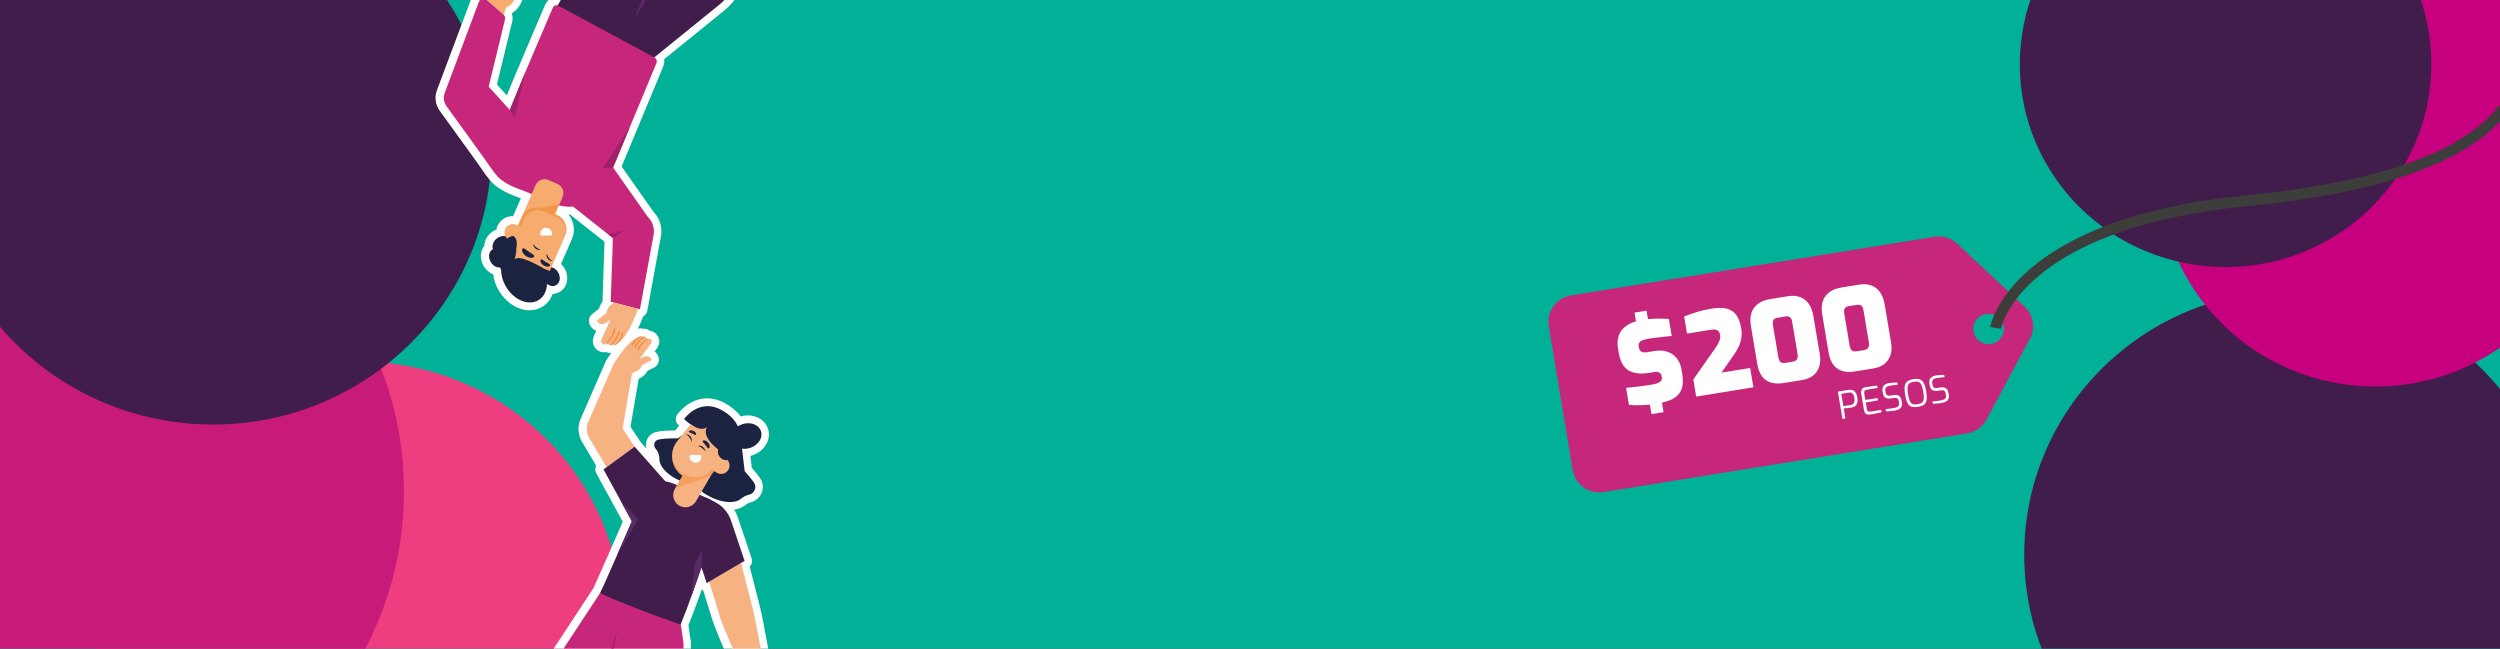<svg xmlns="http://www.w3.org/2000/svg" fill="none" viewBox="0 0 1900 493" height="493" width="1900">
<rect x="0" y="0" width="1900" height="493" fill="#333333" stroke="none"/>
<g clip-path="url(#clip0_107_2908)">
<rect fill="#00B097" transform="rotate(-180 1950.39 534)" height="547" width="1974.38" y="534" x="1950.39"></rect>
<ellipse fill="#411D4B" ry="200.666" rx="203.24" cy="421.496" cx="1741.66"></ellipse>
<ellipse fill="#C6007E" transform="matrix(0.995 0.097 -0.1 0.995 1657.95 -45.417)" ry="162.034" rx="164.406" cy="162.034" cx="164.406"></ellipse>
<ellipse fill="#411D4B" transform="matrix(0.995 0.097 -0.1 0.995 1551.24 -119.711)" ry="154.145" rx="156.401" cy="154.145" cx="156.401"></ellipse>
<path fill="#C6277B" d="M1177.08 247.845L1195.24 357.206C1197.09 368.268 1207.62 375.778 1218.8 373.959L1494.95 329.389C1501.27 328.361 1506.76 324.49 1509.75 318.884L1542.75 257.402C1547.07 249.351 1545.43 239.424 1538.72 233.146L1487.57 185.243C1482.91 180.881 1476.48 178.927 1470.15 179.934L1194 224.504C1182.82 226.344 1175.25 236.779 1177.08 247.845ZM1509.45 238.702C1515.79 237.67 1521.76 241.928 1522.79 248.204C1523.84 254.476 1519.54 260.383 1513.2 261.393C1506.86 262.424 1500.88 258.167 1499.86 251.891C1498.81 245.618 1503.1 239.712 1509.45 238.702Z"></path>
<path fill="white" d="M1243.74 246.529L1242.24 237.581L1251.38 236.095L1252.88 245.042L1243.74 246.529ZM1255.15 314.731L1253.71 306.121L1262.85 304.635L1264.29 313.245L1255.15 314.731ZM1258.62 306.884C1256.76 307.187 1254.91 307.429 1253.09 307.61C1251.32 307.781 1249.55 307.897 1247.76 307.956C1246.03 308.006 1244.35 308.019 1242.73 307.995C1241.1 307.97 1239.52 307.88 1237.99 307.725L1235.82 294.726C1237.76 294.583 1239.84 294.389 1242.06 294.143C1244.34 293.889 1246.61 293.606 1248.87 293.296C1251.19 292.976 1253.34 292.655 1255.31 292.334C1257.17 292.032 1258.7 291.639 1259.9 291.155C1261.09 290.672 1261.94 290.071 1262.46 289.351C1262.98 288.631 1263.15 287.736 1262.97 286.667L1262.8 285.654C1262.59 284.416 1261.98 283.561 1260.98 283.089C1260.03 282.608 1258.96 282.463 1257.78 282.656L1253.3 283.385C1246.75 284.449 1241.55 283.822 1237.69 281.502C1233.82 279.183 1231.33 274.646 1230.2 267.894L1229.73 265.108C1228.7 258.918 1229.79 254.001 1233 250.357C1236.2 246.657 1241.3 244.238 1248.29 243.1C1250.94 242.669 1253.45 242.406 1255.81 242.311C1258.21 242.151 1260.47 242.103 1262.56 242.166C1264.7 242.165 1266.63 242.228 1268.33 242.355L1270.5 255.354C1267.87 255.551 1264.91 255.86 1261.62 256.279C1258.38 256.633 1255.43 257.026 1252.78 257.457C1251.2 257.714 1249.81 258.056 1248.61 258.483C1247.4 258.91 1246.52 259.516 1245.96 260.301C1245.39 261.086 1245.22 262.126 1245.44 263.42L1245.58 264.265C1245.81 265.671 1246.44 266.667 1247.47 267.252C1248.49 267.837 1249.94 267.978 1251.8 267.675L1257.38 266.767C1261.33 266.125 1264.72 266.352 1267.57 267.45C1270.47 268.482 1272.78 270.186 1274.51 272.564C1276.29 274.876 1277.45 277.664 1277.99 280.928L1278.46 283.713C1279.36 289.059 1279.11 293.29 1277.72 296.407C1276.33 299.523 1274 301.867 1270.73 303.44C1267.45 304.956 1263.41 306.104 1258.62 306.884Z"></path>
<path fill="white" d="M1289.1 301.405L1286.92 288.406L1303.13 265.307C1304.17 263.867 1305.02 262.544 1305.68 261.337C1306.35 260.13 1306.82 258.983 1307.11 257.897C1307.44 256.802 1307.52 255.719 1307.34 254.65C1307.15 253.468 1306.76 252.548 1306.19 251.89C1305.6 251.176 1304.81 250.728 1303.79 250.546C1302.83 250.355 1301.62 250.379 1300.15 250.618L1282.14 253.549L1279.96 240.55C1282.62 239.481 1285.6 238.418 1288.9 237.362C1292.24 236.239 1296.17 235.311 1300.68 234.577C1305.65 233.77 1309.65 233.812 1312.7 234.704C1315.8 235.587 1318.16 237.254 1319.79 239.706C1321.47 242.149 1322.63 245.284 1323.27 249.111C1323.74 251.868 1323.79 254.432 1323.43 256.802C1323.07 259.172 1322.36 261.457 1321.28 263.656C1320.25 265.845 1318.92 268.085 1317.27 270.376L1308.3 283.195L1330.12 279.645L1332.58 294.332L1289.1 301.405Z"></path>
<path fill="white" d="M1355.59 291.109C1351.75 291.733 1348.43 291.58 1345.61 290.652C1342.84 289.714 1340.63 288.08 1338.96 285.75C1337.29 283.363 1336.16 280.397 1335.56 276.852L1330.75 248.068C1330.1 244.185 1330.2 240.816 1331.06 237.96C1331.97 235.095 1333.61 232.777 1335.97 231.004C1338.33 229.175 1341.35 227.963 1345.01 227.366L1358.71 225.137C1362.27 224.559 1365.37 224.776 1368.03 225.789C1370.74 226.736 1372.94 228.431 1374.62 230.874C1376.36 233.308 1377.55 236.466 1378.2 240.349L1383.02 269.132C1383.9 274.422 1383.16 278.82 1380.79 282.326C1378.48 285.824 1374.65 288.008 1369.29 288.88L1355.59 291.109ZM1357.19 275.761L1362.27 274.936C1363.79 274.688 1364.88 274.134 1365.55 273.274C1366.26 272.349 1366.48 271.014 1366.18 269.269L1362.07 244.706C1361.75 242.737 1361.13 241.507 1360.24 241.016C1359.34 240.469 1358.32 240.288 1357.2 240.471L1350.85 241.503C1349.39 241.742 1348.38 242.31 1347.83 243.208C1347.29 244.106 1347.16 245.399 1347.44 247.087L1351.54 271.566C1351.84 273.366 1352.45 274.596 1353.37 275.256C1354.28 275.859 1355.56 276.027 1357.19 275.761Z"></path>
<path fill="white" d="M1409.78 282.294C1405.94 282.918 1402.61 282.765 1399.79 281.837C1397.03 280.899 1394.82 279.265 1393.15 276.934C1391.48 274.548 1390.35 271.582 1389.75 268.036L1384.94 239.253C1384.29 235.37 1384.39 232.001 1385.24 229.145C1386.16 226.28 1387.8 223.961 1390.16 222.189C1392.52 220.36 1395.53 219.147 1399.2 218.551L1412.9 216.322C1416.46 215.744 1419.56 215.961 1422.22 216.974C1424.93 217.921 1427.12 219.615 1428.81 222.058C1430.55 224.492 1431.74 227.651 1432.39 231.533L1437.21 260.317C1438.09 265.607 1437.35 270.005 1434.98 273.511C1432.67 277.009 1428.84 279.193 1423.48 280.065L1409.78 282.294ZM1411.38 266.946L1416.45 266.12C1417.98 265.873 1419.07 265.319 1419.74 264.459C1420.45 263.534 1420.66 262.199 1420.37 260.454L1416.26 235.891C1415.93 233.922 1415.32 232.692 1414.43 232.201C1413.53 231.654 1412.51 231.472 1411.38 231.656L1405.04 232.688C1403.57 232.926 1402.57 233.495 1402.02 234.393C1401.48 235.29 1401.35 236.583 1401.63 238.272L1405.72 262.75C1406.03 264.551 1406.64 265.781 1407.56 266.44C1408.47 267.044 1409.74 267.212 1411.38 266.946Z"></path>
<path fill="white" d="M1400.26 318.347L1396.79 297.639L1405.05 296.295C1405.65 296.197 1406.28 296.182 1406.93 296.25C1407.59 296.296 1408.24 296.509 1408.86 296.89C1409.48 297.251 1410.02 297.847 1410.49 298.676C1410.97 299.484 1411.33 300.601 1411.57 302.026C1411.82 303.489 1411.84 304.7 1411.63 305.659C1411.44 306.595 1411.1 307.353 1410.62 307.933C1410.15 308.49 1409.61 308.906 1409 309.178C1408.39 309.451 1407.79 309.637 1407.19 309.734C1406.9 309.78 1406.49 309.838 1405.94 309.908C1405.39 309.978 1404.81 310.054 1404.18 310.136C1403.57 310.197 1403 310.251 1402.47 310.299C1401.94 310.347 1401.53 310.385 1401.25 310.412L1402.51 317.98L1400.26 318.347ZM1400.96 308.695L1406.57 307.783C1407.23 307.676 1407.81 307.437 1408.3 307.067C1408.8 306.697 1409.14 306.14 1409.33 305.397C1409.53 304.651 1409.53 303.659 1409.32 302.421C1409.12 301.202 1408.8 300.29 1408.37 299.686C1407.96 299.059 1407.48 298.656 1406.92 298.476C1406.37 298.296 1405.8 298.255 1405.19 298.353L1399.39 299.298L1400.96 308.695Z"></path>
<path fill="white" d="M1421.69 314.976C1421.24 315.049 1420.75 315.09 1420.23 315.097C1419.71 315.086 1419.2 314.986 1418.71 314.797C1418.21 314.608 1417.78 314.273 1417.41 313.794C1417.04 313.296 1416.77 312.587 1416.62 311.668L1414.5 299.035C1414.37 298.228 1414.37 297.544 1414.51 296.982C1414.66 296.398 1414.91 295.924 1415.26 295.56C1415.6 295.177 1416 294.88 1416.47 294.669C1416.93 294.44 1417.41 294.285 1417.9 294.206C1419.07 294.035 1420.15 293.887 1421.15 293.763C1422.15 293.619 1423.1 293.494 1423.99 293.388C1424.89 293.26 1425.77 293.146 1426.62 293.046L1426.92 294.847L1418.8 296.168C1418.07 296.287 1417.52 296.579 1417.15 297.043C1416.79 297.507 1416.68 298.171 1416.82 299.034L1417.64 303.929L1426.94 302.561L1427.23 304.277L1417.97 305.927L1418.79 310.795C1418.91 311.489 1419.11 311.996 1419.39 312.315C1419.7 312.632 1420.05 312.814 1420.47 312.863C1420.88 312.911 1421.29 312.902 1421.71 312.834L1429.72 311.532L1430.02 313.332C1429.16 313.529 1428.26 313.725 1427.31 313.918C1426.37 314.108 1425.43 314.291 1424.47 314.466C1423.54 314.637 1422.61 314.807 1421.69 314.976Z"></path>
<path fill="white" d="M1439.74 312.097C1439.33 312.164 1438.83 312.227 1438.24 312.284C1437.67 312.357 1437.08 312.414 1436.47 312.456C1435.86 312.516 1435.28 312.563 1434.73 312.595C1434.19 312.624 1433.74 312.631 1433.37 312.614L1433.08 310.897C1433.56 310.858 1434.14 310.803 1434.82 310.73C1435.5 310.657 1436.23 310.568 1437.01 310.461C1437.8 310.352 1438.57 310.236 1439.32 310.113C1440.17 309.976 1440.92 309.767 1441.56 309.489C1442.21 309.21 1442.7 308.813 1443.02 308.299C1443.35 307.781 1443.45 307.1 1443.31 306.256L1443.08 304.849C1442.92 303.893 1442.55 303.21 1441.98 302.802C1441.41 302.375 1440.58 302.25 1439.49 302.428L1437.26 302.79C1435.55 303.068 1434.14 302.912 1433.04 302.321C1431.95 301.726 1431.26 300.51 1430.95 298.672L1430.75 297.49C1430.43 295.539 1430.72 294.066 1431.64 293.069C1432.55 292.072 1433.97 291.418 1435.88 291.106C1436.48 291.008 1437.17 290.936 1437.93 290.889C1438.69 290.823 1439.43 290.78 1440.14 290.76C1440.87 290.719 1441.47 290.707 1441.96 290.725L1442.25 292.441C1441.41 292.501 1440.46 292.588 1439.39 292.703C1438.35 292.815 1437.37 292.946 1436.45 293.095C1435.6 293.233 1434.89 293.455 1434.3 293.763C1433.71 294.051 1433.29 294.476 1433.04 295.038C1432.8 295.577 1432.76 296.307 1432.91 297.226L1433.07 298.182C1433.26 299.327 1433.69 300.066 1434.37 300.399C1435.04 300.733 1435.91 300.812 1436.99 300.638L1439.38 300.248C1440.53 300.062 1441.5 300.115 1442.3 300.409C1443.11 300.702 1443.75 301.185 1444.23 301.859C1444.7 302.513 1445.02 303.31 1445.18 304.248L1445.45 305.851C1445.68 307.239 1445.56 308.358 1445.08 309.206C1444.62 310.051 1443.92 310.695 1442.97 311.139C1442.04 311.579 1440.96 311.898 1439.74 312.097Z"></path>
<path fill="white" d="M1457.65 309.184C1456.32 309.401 1455.12 309.47 1454.06 309.392C1453.02 309.291 1452.11 308.939 1451.31 308.337C1450.53 307.731 1449.86 306.762 1449.29 305.429C1448.74 304.092 1448.27 302.299 1447.9 300.048C1447.52 297.797 1447.38 295.95 1447.49 294.507C1447.59 293.045 1447.92 291.893 1448.48 291.052C1449.03 290.191 1449.78 289.549 1450.73 289.124C1451.68 288.681 1452.81 288.352 1454.13 288.138C1455.48 287.918 1456.68 287.867 1457.72 287.987C1458.78 288.084 1459.7 288.455 1460.49 289.098C1461.29 289.719 1461.96 290.707 1462.52 292.062C1463.07 293.398 1463.53 295.192 1463.91 297.443C1464.29 299.694 1464.42 301.541 1464.32 302.984C1464.23 304.424 1463.91 305.555 1463.35 306.378C1462.81 307.198 1462.07 307.82 1461.11 308.245C1460.16 308.651 1459 308.964 1457.65 309.184ZM1457.32 307.186C1458.37 307.015 1459.24 306.767 1459.94 306.441C1460.64 306.116 1461.17 305.625 1461.52 304.97C1461.89 304.294 1462.09 303.385 1462.11 302.245C1462.13 301.105 1461.99 299.625 1461.68 297.805C1461.37 295.911 1461 294.41 1460.58 293.302C1460.18 292.192 1459.7 291.384 1459.13 290.879C1458.59 290.371 1457.93 290.082 1457.17 290.014C1456.42 289.943 1455.52 289.993 1454.47 290.164C1453.49 290.323 1452.65 290.556 1451.95 290.863C1451.27 291.166 1450.73 291.649 1450.34 292.31C1449.97 292.968 1449.75 293.889 1449.7 295.073C1449.67 296.254 1449.81 297.791 1450.12 299.686C1450.43 301.505 1450.77 302.953 1451.14 304.029C1451.53 305.102 1452 305.902 1452.55 306.429C1453.1 306.937 1453.76 307.235 1454.53 307.322C1455.32 307.406 1456.24 307.361 1457.32 307.186Z"></path>
<path fill="white" d="M1475.37 306.301C1474.96 306.368 1474.46 306.431 1473.87 306.488C1473.3 306.561 1472.71 306.618 1472.1 306.66C1471.49 306.72 1470.91 306.766 1470.36 306.799C1469.82 306.828 1469.37 306.834 1469 306.817L1468.71 305.101C1469.19 305.062 1469.77 305.006 1470.45 304.934C1471.13 304.861 1471.86 304.772 1472.64 304.665C1473.43 304.555 1474.2 304.439 1474.95 304.317C1475.8 304.18 1476.55 303.971 1477.19 303.692C1477.84 303.413 1478.33 303.017 1478.65 302.502C1478.98 301.985 1479.08 301.304 1478.94 300.46L1478.71 299.053C1478.55 298.097 1478.18 297.414 1477.61 297.006C1477.04 296.579 1476.21 296.454 1475.12 296.632L1472.89 296.994C1471.18 297.272 1469.77 297.116 1468.67 296.524C1467.58 295.93 1466.89 294.714 1466.58 292.876L1466.38 291.694C1466.06 289.743 1466.35 288.269 1467.27 287.273C1468.18 286.276 1469.6 285.622 1471.51 285.31C1472.11 285.212 1472.8 285.14 1473.56 285.092C1474.32 285.026 1475.06 284.984 1475.77 284.964C1476.5 284.923 1477.1 284.911 1477.59 284.929L1477.88 286.645C1477.04 286.704 1476.09 286.792 1475.02 286.907C1473.98 287.018 1473 287.149 1472.08 287.299C1471.23 287.437 1470.52 287.659 1469.93 287.966C1469.34 288.255 1468.92 288.68 1468.67 289.241C1468.43 289.781 1468.39 290.511 1468.54 291.43L1468.7 292.386C1468.89 293.53 1469.32 294.269 1470 294.603C1470.67 294.937 1471.54 295.016 1472.62 294.842L1475.01 294.452C1476.16 294.265 1477.13 294.319 1477.93 294.612C1478.74 294.906 1479.38 295.389 1479.86 296.063C1480.33 296.717 1480.65 297.514 1480.81 298.451L1481.08 300.055C1481.31 301.443 1481.19 302.561 1480.71 303.41C1480.25 304.255 1479.55 304.899 1478.6 305.342C1477.67 305.783 1476.59 306.102 1475.37 306.301Z"></path>
<path stroke-miterlimit="10" stroke-width="8.256" stroke="#3D3D3C" d="M1516.64 249.182C1516.64 249.182 1530.42 170.071 1707.54 152.55C1890.56 134.438 1921.45 77.6 1920.66 25.619"></path>
<ellipse fill="#EE3E80" ry="197.72" rx="200.5" cy="472.487" cx="272.5"></ellipse>
<ellipse fill="#C81A78" ry="261.327" rx="265.002" cy="373.327" cx="42.002"></ellipse>
<ellipse fill="#411D4B" ry="209.15" rx="211.708" cy="113.496" cx="161.849"></ellipse>
<g clip-path="url(#clip1_107_2908)">
<path fill="white" d="M437.033 700C435.125 700 433.26 699.094 432.101 697.407L428.644 692.358C426.336 688.985 425.472 684.916 426.23 680.9C426.778 677.97 428.138 675.324 430.14 673.205C428.697 672.646 427.516 671.55 426.863 670.127C426.863 670.127 386.382 582.374 386.351 582.311C380.027 567.29 381.734 550.277 390.893 536.805L423.258 489.224L450.755 447.397C451.798 445.257 454.854 438.585 463.265 419.421L473.277 396.495L453.137 359.623C452.146 357.81 452.188 355.68 453.105 353.952L442.882 336.749C439.088 330.983 438.635 323.646 441.681 317.459C441.681 317.438 441.765 317.248 441.797 317.174L460.556 274.23C460.704 273.883 460.893 273.556 461.104 273.24L466.985 264.67C468.408 262.635 475.511 252.896 483.415 250.324L483.5 250.271C484.427 249.765 485.471 249.501 486.524 249.501C487.051 249.501 487.568 249.565 488.063 249.691C488.527 249.723 488.98 249.776 489.433 249.86C489.539 249.86 489.644 249.86 489.739 249.86C491.32 249.86 492.795 250.461 493.933 251.462C495.335 251.631 496.652 252.168 497.791 253.022C499.561 254.35 500.731 256.385 500.995 258.598C501.247 260.738 500.668 262.878 499.372 264.607L497.569 267.01C498.602 267.874 499.445 268.96 500.046 270.225C501.247 272.776 500.699 274.895 500.267 275.928C499.361 278.11 497.633 279.048 497.063 279.364C495.936 279.975 494.84 280.492 493.765 280.998C493.248 281.24 492.753 281.472 492.268 281.715C491.141 283.738 489.054 286.342 485.428 287.818L479.179 324.384L486.777 335.8L491.299 340.902C490.772 339.015 490.782 336.991 491.383 335.083C492.458 331.658 495.177 329.117 498.676 328.306C502.344 327.452 506.928 327.22 512.967 327.178L513.452 326.84L516.129 323.436C515.697 323.046 515.433 322.782 515.359 322.698C513.294 320.642 513.02 317.406 514.685 315.024C515.043 314.518 523.506 302.712 537.47 302.712C541.928 302.712 546.407 303.924 550.781 306.317C555.966 309.153 560.034 312.547 562.922 316.447C564.703 315.941 566.527 315.688 568.339 315.688C575.632 315.688 581.661 319.672 583.705 325.839C586.382 333.934 581.018 343.021 571.743 346.088C571.269 346.246 570.784 346.383 570.299 346.51L571.364 355.522C574.178 358.769 576.064 361.109 577.519 363.164C579.88 366.474 580.385 370.701 578.889 374.464C577.34 378.354 573.946 381.158 569.794 381.98C568.845 382.17 567.844 382.707 566.822 383.572C564.482 385.564 561.447 386.839 557.916 387.335C559.318 389.58 560.435 392.015 561.215 394.566L571.259 424.386C572.007 426.6 571.385 428.993 569.773 430.563L577.761 461.88H577.74C578.531 464.663 580.301 473.222 585.982 504.445C590.956 508.208 597.627 514.458 599.64 517.305L600.757 518.201C602.307 519.455 603.287 521.247 603.498 523.239C603.613 524.356 603.487 525.463 603.129 526.496C603.329 527.867 603.15 529.237 602.633 530.491C602.665 532.083 602.212 533.632 601.295 534.971C600.589 536.004 599.651 536.837 598.576 537.406C597.132 539.441 594.803 540.642 592.305 540.642C590.756 540.642 589.259 540.178 587.974 539.303L586.488 538.292L582.409 536.679C581.07 539.145 579.036 540.379 576.338 540.379C574.642 540.379 572.154 539.746 569.941 536.731C567.201 532.989 565.61 529.247 564.798 526.96C564.703 526.791 564.598 526.602 564.503 526.391L563.66 524.599C563.586 524.441 563.523 524.293 563.46 524.125C546.618 485.229 542.487 474.835 541.496 471.367H541.465L534.414 448.662C534.024 448.493 533.666 448.283 533.328 448.04C532.464 450.517 531.547 453.1 530.609 455.703C527.785 463.577 525.361 469.955 523.211 475.172L524.992 487.326C525.013 487.484 525.034 487.642 525.045 487.811C525.867 500.46 521.978 511.834 518.226 522.839C517.52 524.915 516.803 527.013 516.118 529.121L501.458 574.953L539.958 570.462C540.189 570.431 540.421 570.42 540.653 570.42C542.972 570.42 545.079 571.77 546.06 573.857L560.762 570.199C560.846 570.178 560.941 570.157 561.025 570.136C561.109 570.115 561.183 570.094 561.268 570.072L564.629 569.24C565.114 569.124 565.599 569.061 566.073 569.061C568.75 569.061 571.195 570.874 571.87 573.593L580.259 607.345C581.049 610.55 579.1 613.786 575.906 614.587L569.973 616.063C568.761 616.368 567.517 616.516 566.274 616.516C559.75 616.516 554.027 612.405 551.867 606.365C550.981 607.356 549.78 608.03 548.463 608.273L480.644 620.405C478.378 620.943 476.059 621.217 473.762 621.217C465.309 621.217 457.226 617.538 451.598 611.119C446.002 604.752 443.42 596.256 444.516 587.813L448.721 555.484L432.701 571.749L460.324 650.553C460.767 651.807 460.767 653.125 460.388 654.316L469.188 667.155C469.24 667.228 469.293 667.313 469.346 667.397C469.398 667.46 469.441 667.523 469.483 667.597L471.443 670.464C473.308 673.184 472.613 676.905 469.894 678.771L440.416 698.978C439.383 699.684 438.203 700.021 437.043 700.021L437.033 700Z"></path>
<path fill="white" d="M464.931 268.433C463.424 268.433 461.97 268.149 460.579 267.59C460.062 267.685 459.535 267.738 458.998 267.738C457.765 267.738 456.584 267.474 455.467 266.968C451.178 264.987 449.323 259.843 451.336 255.489L453.18 251.494C451.589 250.819 450.187 249.755 449.112 248.342C447.363 246.044 447.447 243.82 447.658 242.703C448.1 240.321 449.65 239.003 450.155 238.571C451.251 237.633 452.358 236.79 453.433 235.967C454.044 235.504 454.634 235.05 455.193 234.608C455.636 233.079 456.437 231.161 457.881 229.327C457.881 229.263 459.419 183.726 459.419 183.726C459.419 183.726 434.863 164.342 433.303 163.098C433.05 163.098 432.787 163.098 432.534 163.098C432.397 163.098 432.26 163.098 432.123 163.098C436.212 168.147 437.435 175.262 434.663 181.629L426.411 200.624C427.517 201.667 428.487 202.9 429.256 204.292C430.901 207.254 431.48 210.616 430.911 213.779C430.268 217.32 428.181 220.303 425.188 221.969C423.618 222.844 421.837 223.318 420.014 223.36C418.517 227.471 415.872 230.855 412.299 233.079C409.401 234.882 405.997 235.83 402.456 235.83C393.771 235.83 384.971 230.37 379.512 221.579C376.951 217.457 375.36 212.978 374.822 208.466C371.797 207.338 369.11 205.009 367.36 201.857C365.748 198.958 365.116 195.669 365.579 192.602C365.906 190.441 366.76 188.491 368.045 186.931C368.267 182.209 371.007 177.729 375.497 175.241C376.076 174.914 376.677 174.64 377.288 174.398C377.457 173.481 377.731 172.574 378.11 171.71C380.071 167.188 384.529 164.268 389.45 164.268C389.619 164.268 389.788 164.268 389.956 164.268L395.826 150.754C395.668 150.691 395.51 150.638 395.342 150.575C387.901 147.771 379.459 144.588 373.747 138.495C370.585 135.112 367.94 131.243 365.39 127.512C364.357 125.994 363.377 124.571 362.386 123.2L334.152 84.125C330.885 79.614 330.105 73.805 332.065 68.588L357.949 -0.455C359.098 -3.523 361.606 -5.736 364.662 -6.516C365.347 -8.741 366.444 -11.197 368.161 -13.737L371.745 -24.309C372.746 -27.271 375.528 -29.264 378.658 -29.264C379.027 -29.264 379.396 -29.232 379.765 -29.179C380.598 -29.496 381.493 -29.664 382.431 -29.664C382.948 -29.664 383.454 -29.612 383.959 -29.506C384.75 -29.791 385.604 -29.938 386.478 -29.938C387.29 -29.938 388.101 -29.801 388.871 -29.538L389.608 -29.285C390.841 -28.863 391.885 -28.157 392.707 -27.261L392.865 -27.208C396.754 -25.891 398.851 -21.643 397.534 -17.742L396.227 -13.874C398.64 -11.998 400.042 -8.572 398.44 -4.071L398.092 -3.059C397.186 -0.455 396.069 2.77 394.045 5.553C392.696 7.408 391.105 8.821 389.313 9.79C389.24 10.096 389.166 10.381 389.092 10.623L389.06 10.718C389.672 12.436 389.788 14.312 389.334 16.136L377.678 64.213L385.161 72.488C387.458 66.87 390.262 60.134 393.529 52.365C401.834 32.622 410.908 11.53 414.428 3.382C415.471 0.968 417.505 -0.814 419.94 -1.573L455.857 -62.731L399.188 -76.688C398.145 -76.94 397.197 -77.478 396.427 -78.226C395.173 -79.449 394.678 -80.788 394.614 -82.2L380.766 -86.617C380.682 -86.638 380.608 -86.67 380.534 -86.691C380.471 -86.712 380.397 -86.733 380.334 -86.754L376.94 -87.84C373.8 -88.841 372.061 -92.204 373.062 -95.345L387.764 -141.472C388.249 -142.979 389.303 -144.234 390.715 -144.972C391.569 -145.414 392.517 -145.636 393.455 -145.636C394.066 -145.636 394.678 -145.541 395.268 -145.351L398.661 -144.265C408.252 -141.198 413.574 -130.889 410.518 -121.297L409.886 -119.315C410.223 -118.936 410.528 -118.514 410.813 -118.05C410.918 -117.86 411.024 -117.681 411.119 -117.491H411.182C411.625 -117.491 412.078 -117.439 412.531 -117.333L492.586 -98.813C507.815 -95.387 518.322 -81.758 517.521 -66.41C517.163 -59.611 515.592 -52.623 513.074 -46.741L507.319 -32.637L515.972 -35.841C518.691 -43.02 526.753 -64.281 534.847 -85.552C539.822 -98.623 544.796 -111.683 548.548 -121.486C550.435 -126.399 552.005 -130.488 553.122 -133.356C554.545 -137.013 555.451 -139.332 556.927 -140.566L557.559 -155.239C557.559 -155.323 557.559 -155.407 557.57 -155.481C557.57 -155.555 557.57 -155.629 557.57 -155.702L557.717 -159.265C557.854 -162.48 560.499 -164.989 563.682 -164.989C563.767 -164.989 563.851 -164.989 563.946 -164.989L612.31 -162.923C615.608 -162.786 618.169 -159.992 618.022 -156.693L617.874 -153.13C617.442 -143.317 609.422 -135.643 599.62 -135.643C599.357 -135.643 599.094 -135.643 598.83 -135.664L596.743 -135.748C596.67 -135.643 596.596 -135.527 596.522 -135.422C596.511 -134.989 596.448 -134.557 596.343 -134.125L567.835 -19.313C565.073 -8.53 558.813 1.242 550.192 8.22L504.727 45.039C505.032 46.758 504.864 48.581 504.147 50.299L472.435 126.563L496.548 160.831C501.797 166.207 503.873 173.913 502.018 181.207C502.018 181.239 501.987 181.397 501.976 181.439L491.964 236.189C491.669 237.823 490.699 239.256 489.297 240.152C489.16 240.236 489.013 240.321 488.865 240.405L486.22 246.824C485.598 248.311 480.15 260.876 472.414 266.009C472.14 266.251 471.855 266.504 471.571 266.736C470.443 267.685 468.999 268.212 467.513 268.212C467.429 268.212 467.345 268.212 467.26 268.212C466.48 268.37 465.701 268.444 464.921 268.444L464.931 268.433Z"></path>
<path fill="white" d="M595.003 521.236C594.93 521.089 594.877 520.941 594.793 520.804C593.823 519.149 585.666 511.307 580.533 507.881C580.533 507.881 572.682 464.579 571.975 463.356L562.922 427.865L565.599 426.294L555.535 396.379C553.659 390.128 549.359 384.889 543.594 381.832L540.748 380.325C540.147 379.925 539.526 379.556 538.851 379.26L538.314 379.029L536.575 378.101L536.522 378.249L535.057 377.616L531.474 376.067L532.949 373.516C543.594 381.453 557.073 383.993 562.965 378.997C564.978 377.279 566.917 376.435 568.656 376.088C573.061 375.213 575.274 370.258 572.671 366.601C570.985 364.24 568.677 361.467 565.663 358.031L563.65 340.976C565.62 341.25 567.76 341.092 569.889 340.385C576.044 338.351 579.701 332.659 578.057 327.684C576.412 322.708 570.089 320.326 563.924 322.36C562.669 322.772 561.531 323.341 560.509 324.026C558.57 319.63 554.765 315.277 547.925 311.535C530.968 302.248 519.575 318.439 519.575 318.439C519.575 318.439 521.641 320.495 524.486 322.455L517.594 331.225L514.833 333.123C508.035 333.123 503.356 333.323 500.036 334.093C496.895 334.82 495.873 338.678 498.044 341.071C499.519 342.694 500.805 345.192 500.858 348.976C500.953 354.921 507.392 361.309 516.287 365.199L514.274 368.646L513.283 368.214C510.469 367.001 507.866 366.2 505.442 365.873L482.035 339.437L472.898 325.702L480.022 284.013C480.686 283.454 481.613 282.842 482.91 282.368C486.693 280.987 487.695 277.351 487.695 277.351C489.792 276.149 492.079 275.253 494.208 274.093C494.429 273.978 494.661 273.841 494.756 273.609C494.861 273.356 494.777 273.039 494.64 272.765C493.892 271.174 492.142 270.52 490.572 270.763C489.644 270.91 488.791 271.226 487.979 271.616C487.589 271.796 486.303 272.249 485.871 272.649L494.598 261.012C495.367 259.979 495.198 258.525 494.218 257.787C493.723 257.418 493.122 257.291 492.543 257.386C492.321 257.428 492.11 257.513 491.9 257.618C491.836 257.407 491.583 257.249 491.362 257.418L491.331 257.439C490.919 256.996 490.498 256.638 490.055 256.364C490.108 256.29 490.129 256.195 490.108 256.09C490.066 255.9 489.876 255.773 489.676 255.815C489.507 255.847 489.36 255.9 489.212 255.953C488.453 255.668 487.663 255.584 486.841 255.657C486.841 255.657 486.841 255.647 486.841 255.636C486.746 255.468 486.546 255.415 486.377 255.499C486.198 255.594 486.04 255.71 485.871 255.815C479.327 257.386 471.918 268.032 471.918 268.032L466.037 276.602L447.277 319.546C447.246 319.62 447.224 319.694 447.203 319.778C444.99 324.015 445.096 329.307 447.952 333.555L460.715 355.048L458.385 356.745L479.927 396.189L468.735 421.814C462.886 435.149 457.511 447.26 455.951 450.37L428.201 492.576L395.836 540.157C387.847 551.9 386.351 566.9 391.852 579.992L432.28 667.629L436.612 664.709L441.691 672.119L436 676.02C431.753 678.929 430.668 684.737 433.576 688.985L435.073 691.167L437.033 694.034L466.511 673.827L464.551 670.96L464.509 670.992C464.435 670.833 464.361 670.675 464.256 670.528L452.789 653.799L454.686 652.524L425.83 570.21L447.509 548.19L456.931 538.618L450.439 588.582C448.299 605.016 463.318 618.466 479.411 614.555L547.409 602.391L546.777 599.956L555.798 597.711L557.231 603.466C558.475 608.463 563.534 611.509 568.529 610.265L572.302 609.327L574.463 608.789L566.074 575.037L562.712 575.87V575.923C562.554 575.933 562.374 575.954 562.195 575.997L541.855 581.056L542.002 581.636L540.643 576.397L492.943 581.963L510.438 527.276C514.685 514.227 519.976 501.904 519.09 488.212L517.067 474.424C519.649 468.279 522.41 460.911 524.971 453.764L524.992 453.701C528.133 444.952 530.978 436.55 532.823 431.185L536.817 443.202L538.64 442.127L547.167 469.617C547.114 471.367 569.056 522.048 569.056 522.048L569.214 522.396L569.899 523.85C569.984 524.019 570.1 524.167 570.205 524.314C570.753 526.001 572.123 529.606 574.747 533.19C577.329 536.71 578.078 531.714 578.299 528.615L589.291 532.968L591.336 534.36C592.105 534.887 593.18 534.687 593.707 533.917C594.139 533.285 594.076 532.452 593.612 531.883C593.675 531.893 593.739 531.914 593.802 531.925L593.971 532.041C594.74 532.568 595.815 532.368 596.342 531.598C596.869 530.829 596.669 529.753 595.899 529.226C596.289 529.132 596.647 528.921 596.89 528.573C597.438 527.814 597.269 526.739 596.51 526.191L595.889 525.748C595.889 525.748 595.857 525.674 595.836 525.632C595.836 525.632 595.836 525.579 595.836 525.495C596.342 525.558 596.869 525.4 597.206 524.978C597.733 524.335 597.628 523.376 596.985 522.849L595.003 521.247V521.236ZM524.476 322.455C525.445 323.119 526.499 323.773 527.595 324.332C526.499 323.773 525.445 323.119 524.476 322.455Z"></path>
<path fill="white" d="M612.024 -156.957L563.66 -159.023L563.512 -155.46H563.554C563.523 -155.313 563.491 -155.155 563.491 -154.996L562.669 -135.738C561.299 -135.717 560.467 -135.696 560.467 -135.696C560.203 -135.812 520.576 -31.193 520.576 -31.193L506.391 -25.944L496.958 -23.098L496.652 -22.339L507.55 -49.071C509.731 -54.151 511.217 -60.444 511.544 -66.737C512.198 -79.228 503.429 -90.264 491.225 -93.005L411.17 -111.526C411.17 -111.526 410.675 -110.282 409.895 -108.332L401.411 -111.041C401.4 -111.093 401.39 -111.157 401.379 -111.22C401.348 -111.378 401.253 -111.505 401.137 -111.589L401.158 -111.642C401.232 -111.62 401.316 -111.589 401.411 -111.61C403.361 -111.905 407.018 -112.769 405.679 -115.004C404.657 -116.712 403.055 -115.341 401.864 -113.834L404.826 -123.131C406.891 -129.603 403.318 -136.518 396.847 -138.584L395.161 -139.122L394.434 -139.354L393.454 -139.67L378.752 -93.543L382.145 -92.457V-92.499C382.293 -92.436 382.43 -92.362 382.588 -92.32L401.558 -86.269C400.842 -84.109 400.441 -82.665 400.62 -82.496L465.077 -66.632L423.511 4.151C422.11 3.676 420.529 4.33 419.928 5.732C416.64 13.342 407.46 34.688 399.071 54.642V54.673C394.497 65.531 390.166 75.977 387.152 83.556L371.143 65.868L383.547 14.713C383.842 13.511 383.463 12.257 382.62 11.382C382.599 11.361 382.567 11.329 382.546 11.297C382.567 11.329 382.588 11.35 382.62 11.382C382.883 10.539 383.136 9.695 383.4 8.852C383.705 7.851 383.895 5.974 384.759 5.352C385.17 5.057 385.666 4.91 386.129 4.699C387.383 4.13 388.395 3.181 389.238 2.032C390.977 -0.361 391.957 -3.607 392.843 -6.085C393.233 -7.17 393.559 -8.804 392.221 -9.384C391.083 -9.869 389.765 -8.614 388.912 -7.55C388.553 -7.097 387.531 -5.262 386.993 -5.157L391.905 -19.682C392.168 -20.452 391.747 -21.306 390.977 -21.569L390.239 -21.822C389.47 -22.086 388.616 -21.664 388.353 -20.895L383.842 -7.613L388.648 -21.77C388.912 -22.539 388.49 -23.393 387.721 -23.656L386.983 -23.909C386.214 -24.173 385.36 -23.751 385.096 -22.982L384.591 -21.495C384.854 -22.265 384.432 -23.119 383.663 -23.382L382.925 -23.635C382.156 -23.899 381.302 -23.477 381.039 -22.708L376.718 -9.995L380.575 -21.348C380.807 -22.033 380.438 -22.792 379.753 -23.024L379.1 -23.245C378.415 -23.477 377.656 -23.108 377.424 -22.423L373.567 -11.049C370.352 -6.612 369.646 -2.585 369.615 -0.013C367.58 -1.678 364.493 -0.877 363.555 1.61L337.65 70.685C336.406 74.016 336.901 77.748 338.988 80.625C339.936 81.943 340.896 83.26 341.844 84.578C347.662 92.621 353.479 100.664 359.286 108.706C361.932 112.364 364.577 116.022 367.222 119.679C370.711 124.497 374.041 130.062 378.109 134.395C384.359 141.067 395.425 143.892 403.772 147.455L396.184 164.911L393.38 171.362L391.989 170.75C388.753 169.348 384.991 170.824 383.579 174.06C382.799 175.852 382.925 177.802 383.737 179.425C381.987 179.183 380.101 179.489 378.383 180.437C374.958 182.335 373.324 186.129 374.252 189.46C374.167 189.503 374.073 189.524 373.978 189.566C371.185 191.115 370.552 195.311 372.565 198.937C374.22 201.93 377.15 203.554 379.69 203.174C379.932 203.87 380.227 204.544 380.565 205.198C380.586 209.457 381.882 214.105 384.559 218.395C390.714 228.293 401.706 232.583 409.115 227.977C413.109 225.5 415.228 220.936 415.396 215.707C417.483 217.394 420.139 217.9 422.257 216.719C425.229 215.064 426.009 210.795 423.996 207.169C422.774 204.966 420.803 203.522 418.779 203.09L428.812 180.005L429.15 179.236C431.795 173.143 429.002 166.059 422.911 163.414L421.53 162.813L424.47 156.056C428.033 157.015 431.658 157.311 435.199 156.994C435.199 156.994 453.885 171.752 461.884 178.066L462.453 178.519C462.79 178.782 463.107 179.035 463.391 179.257L463.581 179.404C463.981 179.721 464.329 179.995 464.614 180.216L465.172 180.659L465.457 180.891L463.813 229.337L466.184 229.948C465.773 230.307 465.309 230.665 464.761 231.002C460.809 233.479 460.567 237.822 460.567 237.822C458.491 239.688 456.119 241.259 453.99 243.082C453.769 243.272 453.537 243.483 453.484 243.767C453.421 244.084 453.6 244.421 453.822 244.695C455.055 246.318 457.184 246.624 458.912 245.97C459.924 245.58 460.809 245.011 461.631 244.379C462.021 244.073 463.381 243.261 463.771 242.703L456.73 257.966C456.109 259.326 456.646 260.917 457.942 261.518C458.585 261.813 459.302 261.813 459.934 261.56C460.198 261.455 460.43 261.297 460.651 261.107C460.756 261.307 461.041 261.423 461.22 261.202L461.241 261.17C463.244 262.614 465.257 262.73 467.196 261.993C467.206 262.024 467.196 262.056 467.227 262.087C467.343 262.235 467.565 262.246 467.702 262.13C468.049 261.834 468.397 261.539 468.724 261.223C475.332 257.196 480.654 244.516 480.654 244.516L484.68 234.734L486.029 235.082L496.041 180.332C496.052 180.237 496.062 180.153 496.073 180.058C497.559 174.735 496.147 168.779 491.899 164.668L465.594 127.279L498.571 47.969C499.245 46.357 498.571 44.491 497.042 43.658L496.916 43.595L546.376 3.539C554.059 -2.68 559.529 -11.207 561.974 -20.789L590.482 -135.633C590.524 -135.801 588.817 -135.886 586.203 -135.938L586.456 -141.778C586.456 -141.778 586.561 -141.831 586.614 -141.862C586.762 -141.936 586.856 -142.063 586.909 -142.189H586.972C586.972 -142.105 586.972 -142.021 587.004 -141.936C587.805 -140.134 589.597 -136.834 591.399 -138.711C592.779 -140.144 591.03 -141.325 589.27 -142.094L599.018 -141.673C605.806 -141.378 611.539 -146.648 611.834 -153.426L611.982 -156.989L612.024 -156.957ZM392.516 186.846C392.516 186.498 392.526 186.161 392.516 185.824C392.516 186.161 392.516 186.509 392.516 186.846ZM392.337 189.334C392.295 189.682 392.252 190.04 392.21 190.377C392.252 190.03 392.305 189.682 392.337 189.334ZM392.505 187.078C392.495 187.415 392.474 187.753 392.453 188.09C392.474 187.753 392.495 187.415 392.505 187.078ZM392.453 188.101C392.421 188.47 392.389 188.838 392.358 189.197C392.4 188.828 392.432 188.47 392.453 188.101ZM412.509 203.68C412.783 203.828 413.046 203.965 413.299 204.112C413.035 203.965 412.783 203.828 412.509 203.68ZM413.552 204.249L413.91 204.439C413.794 204.376 413.668 204.313 413.552 204.249Z"></path>
<path fill="#C6277B" d="M450.746 588.572C448.606 605.005 463.624 618.455 479.718 614.545L547.716 602.38L540.95 576.397L493.25 581.963L510.745 527.276C514.992 514.227 520.283 501.904 519.397 488.212L516.436 468.047L469.031 448.156L462.655 440.661L428.519 492.586L396.153 540.168C388.165 551.91 386.668 566.91 392.17 580.002L432.597 667.639L455.004 652.524L426.148 570.209L457.248 538.618L450.756 588.582L450.746 588.572Z"></path>
<path fill="#9E2169" d="M469.378 477.386L447.815 548.179L457.237 538.608L469.378 477.386Z"></path>
<path fill="#F7B282" d="M596.206 529.227C596.596 529.132 596.954 528.921 597.197 528.573C597.745 527.814 597.576 526.739 596.817 526.191L596.196 525.748C596.196 525.748 596.164 525.674 596.143 525.632C596.143 525.632 596.143 525.579 596.143 525.495C596.649 525.558 597.176 525.4 597.513 524.979C598.04 524.336 597.934 523.376 597.292 522.849L595.31 521.247C595.236 521.1 595.184 520.952 595.099 520.815C594.13 519.16 585.973 511.318 580.84 507.892C580.84 507.892 572.988 464.59 572.282 463.367L563.229 427.875L538.947 442.137L547.473 469.628C547.421 471.378 569.363 522.059 569.363 522.059L569.521 522.407L570.206 523.861C570.29 524.03 570.406 524.178 570.512 524.325C571.06 526.012 572.43 529.617 575.054 533.201C577.636 536.721 578.384 531.725 578.606 528.626L589.598 532.979L591.643 534.371C592.412 534.898 593.487 534.697 594.014 533.928C594.446 533.295 594.383 532.463 593.919 531.893C593.982 531.904 594.046 531.925 594.109 531.936L594.277 532.052C595.047 532.579 596.122 532.378 596.649 531.609C597.176 530.839 596.975 529.764 596.206 529.237V529.227Z"></path>
<path fill="#F7B282" d="M473.184 325.702L480.308 284.013C480.972 283.454 481.899 282.843 483.196 282.368C486.979 280.987 487.98 277.351 487.98 277.351C490.078 276.149 492.365 275.253 494.494 274.094C494.715 273.978 494.947 273.841 495.042 273.609C495.147 273.356 495.063 273.04 494.926 272.766C494.177 271.174 492.428 270.52 490.858 270.763C489.93 270.91 489.077 271.227 488.265 271.617C487.875 271.796 486.589 272.249 486.157 272.65L494.884 261.012C495.653 259.979 495.484 258.525 494.504 257.787C494.009 257.418 493.408 257.291 492.828 257.386C492.46 257.45 492.112 257.608 491.796 257.84L491.848 257.692C485.061 249.554 472.193 268.043 472.193 268.043L466.312 276.613L447.553 319.557C447.521 319.631 447.5 319.704 447.479 319.789C445.266 324.026 445.371 329.318 448.227 333.566L460.99 355.059L482.321 339.448L473.184 325.713V325.702Z"></path>
<path stroke-linecap="round" stroke-miterlimit="10" stroke-width="0.125" stroke="#F18936" d="M486.252 272.133C486.252 272.133 482.89 269.245 479.549 272.091"></path>
<path fill="#F18936" d="M492.059 257.977C489.498 260.19 486.536 262.657 485.546 265.977C485.388 266.715 484.25 266.483 484.408 265.735C484.945 263.827 486.199 262.383 487.506 261.002C488.792 259.684 490.172 258.514 491.648 257.418C492.006 257.144 492.428 257.713 492.059 257.977Z"></path>
<path fill="#F18936" d="M490.067 256.543C486.705 257.66 484.597 261.107 483.1 264.154C482.784 264.86 481.699 264.364 482.046 263.658C483.353 261.181 485.008 258.725 487.316 257.07C488.106 256.522 488.918 256.048 489.951 255.826C490.14 255.784 490.341 255.911 490.383 256.1C490.436 256.311 490.277 256.511 490.067 256.543Z"></path>
<path fill="#F18936" d="M486.979 256.121C484.555 257.65 482.247 259.758 481.056 262.383C480.74 263.078 479.686 262.604 479.992 261.908C480.729 260.475 481.752 259.252 482.9 258.208C484.049 257.175 485.293 256.279 486.652 255.531C486.821 255.436 487.021 255.499 487.116 255.668C487.211 255.837 487.148 256.037 486.979 256.132V256.121Z"></path>
<path fill="#411D4B" d="M555.83 396.379C553.955 390.128 549.655 384.889 543.89 381.833L541.044 380.325C540.443 379.925 539.822 379.556 539.147 379.261L538.61 379.029L536.871 378.101L536.818 378.249L535.353 377.616L513.569 368.214C510.755 367.001 508.152 366.2 505.728 365.874L482.32 339.437L460.989 355.048L458.66 356.745L480.202 396.189C471.855 415.395 458.818 445.226 456.226 450.37C455.319 452.183 516.994 475.236 517.342 474.403C523.086 460.71 529.757 440.936 533.108 431.164L537.103 443.181L538.926 442.106L563.208 427.844L565.885 426.273L555.82 396.358L555.83 396.379Z"></path>
<path fill="#582B66" d="M472.056 381.252L485.198 394.46L469.021 421.835L480.213 396.2L472.056 381.252Z"></path>
<path fill="#582B66" d="M533.12 431.175L533.583 418.251L527.913 428.687L525.268 453.753L533.12 431.175Z"></path>
<path fill="#1C2341" d="M572.957 366.612C571.271 364.25 568.963 361.478 565.949 358.042L563.936 340.986C565.907 341.261 568.046 341.102 570.175 340.396C576.33 338.362 579.987 332.67 578.343 327.694C576.699 322.719 570.375 320.337 564.21 322.371C562.956 322.782 561.817 323.352 560.795 324.037C558.856 319.641 555.051 315.288 548.212 311.546C531.254 302.259 519.861 318.45 519.861 318.45C519.861 318.45 521.927 320.505 524.773 322.466C525.742 323.13 526.796 323.784 527.892 324.342L515.119 333.134C508.321 333.134 503.642 333.334 500.322 334.103C497.181 334.831 496.159 338.689 498.33 341.081C499.806 342.705 501.091 345.203 501.144 348.987C501.281 357.346 513.938 366.58 528.345 368.498L527.977 368.888C538.937 380.357 556.337 384.879 563.251 379.008C565.264 377.29 567.203 376.446 568.942 376.098C573.347 375.223 575.56 370.269 572.957 366.612Z"></path>
<path fill="#F7B282" d="M552.742 349.387L552.457 349.788C548.473 349.925 545.164 346.531 545.628 342.578C545.67 342.251 545.744 341.914 545.828 341.587C532.001 330.899 537.407 324.447 537.407 324.447C533.919 327.589 528.639 325.122 524.782 322.466L514.632 335.378C508.436 343.263 509.795 354.679 517.678 360.877C518.005 361.141 518.353 361.362 518.69 361.594L512.894 371.608C510.322 376.045 511.84 381.737 516.277 384.309C520.714 386.881 526.405 385.364 528.976 380.926L541.054 360.076C541.739 359.454 542.392 358.779 543.004 358.031L544.026 358.843C546.829 361.046 550.887 360.561 553.09 357.757C555.081 355.227 554.871 351.675 552.752 349.387H552.742Z"></path>
<path fill="#F18936" d="M517.731 359.001C510.333 353.182 509.057 342.462 514.875 335.063L525.098 322.066L514.632 335.368C508.436 343.253 509.795 354.669 517.678 360.867C518.005 361.13 518.353 361.352 518.69 361.584L513.178 371.007L533.065 364.261H533.044C536.828 363.365 540.348 361.267 542.983 358.021L541.212 356.629C535.31 363.576 524.94 364.672 517.71 358.99L517.731 359.001Z" opacity="0.46"></path>
<path stroke-linecap="round" stroke-miterlimit="10" stroke-width="0.062" stroke="#F18936" d="M550.751 352.76L547.357 354.458L548.453 356.555"></path>
<path stroke-linecap="round" stroke-miterlimit="10" stroke-width="0.062" stroke="#F18936" d="M524.962 343.147C524.013 342.409 523.149 341.946 522.78 340.712C522.443 339.563 522.685 338.045 523.729 337.381C524.193 337.086 524.804 337.118 525.278 337.413L526.258 338.024L530.927 333.713"></path>
<path stroke-linecap="round" stroke-miterlimit="10" stroke-width="0.062" stroke="#F18936" d="M518.47 348.871C518.47 348.871 518.407 346.868 516.531 346.299"></path>
<path fill="#1C2341" d="M538.177 340.681C537.735 340.449 537.419 339.953 537.071 339.49C536.734 339.015 536.386 338.551 536.07 338.151C535.753 337.75 535.374 337.318 534.984 336.886C534.605 336.454 534.194 336.022 534.067 335.547C533.941 335.094 534.236 334.63 535.068 334.62C535.859 334.599 537.187 335.168 538.23 336.475C539.273 337.782 539.516 339.184 539.305 339.943C539.105 340.733 538.578 340.913 538.156 340.681H538.177Z"></path>
<path fill="#1C2341" d="M523.729 328.39C524.003 328.685 524.456 328.833 524.878 329.012C525.31 329.181 525.742 329.349 526.121 329.518C526.49 329.687 526.912 329.887 527.323 330.108C527.734 330.308 528.155 330.551 528.545 330.551C528.925 330.551 529.23 330.235 529.062 329.581C528.914 328.959 528.208 328.042 526.985 327.483C525.752 326.935 524.614 327.03 524.066 327.336C523.486 327.652 523.455 328.095 523.718 328.379L523.729 328.39Z"></path>
<path fill="white" d="M531.907 345.614C531.907 345.614 528.714 346.173 525.742 345.73C522.77 345.298 523.613 350.705 528.071 351.612C532.529 352.518 534.384 345.814 531.907 345.614Z"></path>
<path fill="#1C2341" d="M530.368 338.952C532.307 338.067 534.615 339.458 535.48 341.239C535.827 341.956 536.502 344.033 535.395 342.399C534.057 340.723 532.613 339.395 530.368 338.941V338.952Z"></path>
<path fill="#1C2341" d="M521.389 330.224C523.497 329.887 525.362 331.826 525.721 333.787C525.868 334.578 525.963 336.76 525.331 334.883C524.477 332.912 523.434 331.247 521.389 330.224Z"></path>
<path fill="#411D4B" d="M546.713 3.56L496.326 44.364L472.276 38.156L441.069 25.233L423.153 5.215L465.351 -66.653L400.894 -82.517C400.093 -83.308 411.455 -111.547 411.455 -111.547L491.509 -93.026C503.714 -90.286 512.472 -79.249 511.829 -66.758C511.502 -60.455 510.016 -54.172 507.834 -49.092L496.937 -22.36L520.871 -31.214C520.871 -31.214 560.498 -135.823 560.762 -135.707C560.762 -135.707 590.998 -136.297 590.819 -135.601L562.311 -20.758C559.866 -11.187 554.385 -2.648 546.713 3.571V3.56Z"></path>
<path fill="#582B66" d="M481.625 15.24L506.686 -25.965L497.254 -23.119L481.625 15.24Z"></path>
<path fill="#F7AC6F" d="M389.503 2.011C388.67 3.16 387.658 4.119 386.394 4.678C385.93 4.889 385.434 5.036 385.023 5.331C384.149 5.953 383.97 7.84 383.664 8.831C383.4 9.674 383.148 10.517 382.884 11.361C382.81 11.287 382.758 11.192 382.684 11.129L369.995 0.082C369.995 0.082 369.932 0.04 369.9 0.019C369.942 -2.553 370.648 -6.569 373.852 -11.018L377.709 -22.391C377.941 -23.077 378.7 -23.445 379.385 -23.214L380.038 -22.992C380.724 -22.76 381.092 -22.001 380.861 -21.316L377.003 -9.964L381.324 -22.676C381.588 -23.445 382.431 -23.867 383.211 -23.604L383.948 -23.351C384.718 -23.087 385.139 -22.244 384.876 -21.464L385.382 -22.95C385.645 -23.72 386.488 -24.141 387.268 -23.878L388.006 -23.625C388.775 -23.361 389.197 -22.518 388.933 -21.738L384.128 -7.581L388.638 -20.863C388.902 -21.633 389.745 -22.054 390.525 -21.791L391.263 -21.538C392.032 -21.274 392.454 -20.431 392.19 -19.651L387.279 -5.125C387.816 -5.231 388.839 -7.075 389.197 -7.518C390.051 -8.593 391.368 -9.848 392.506 -9.352C393.855 -8.773 393.518 -7.149 393.128 -6.053C392.243 -3.586 391.263 -0.329 389.524 2.064L389.503 2.011Z"></path>
<path fill="#C6277B" d="M485.018 234.765L466.522 229.969L464.15 229.358L465.794 180.912L435.526 157.015C430.52 157.458 425.335 156.699 420.403 154.549L404.467 147.623C396.089 143.987 384.77 141.183 378.425 134.405C374.368 130.073 371.027 124.507 367.539 119.69C364.893 116.032 362.248 112.375 359.603 108.717C353.785 100.674 347.968 92.631 342.16 84.589C341.212 83.271 340.253 81.953 339.304 80.636C337.218 77.758 336.722 74.027 337.966 70.696L363.85 1.653C364.777 -0.835 367.865 -1.636 369.91 0.029C369.941 0.05 369.984 0.071 370.005 0.092L382.694 11.139C382.778 11.213 382.831 11.297 382.894 11.371C383.748 12.257 384.117 13.501 383.821 14.702L371.417 65.857L387.426 83.545C395.962 62.031 415.133 17.485 420.202 5.721C420.877 4.151 422.742 3.518 424.249 4.319L497.38 43.679C498.919 44.512 499.583 46.378 498.908 47.99L465.931 127.3L492.237 164.689C496.484 168.8 497.896 174.756 496.41 180.079C496.4 180.174 496.4 180.258 496.379 180.353L486.367 235.103L485.018 234.755V234.765Z"></path>
<path fill="#F7B282" d="M485.017 234.765L466.521 229.969C466.11 230.327 465.646 230.686 465.098 231.023C461.146 233.5 460.904 237.843 460.904 237.843C458.828 239.709 456.456 241.279 454.327 243.103C454.106 243.293 453.874 243.503 453.821 243.788C453.758 244.104 453.937 244.442 454.159 244.716C455.392 246.339 457.521 246.645 459.249 245.991C460.261 245.601 461.146 245.032 461.968 244.399C462.358 244.094 463.718 243.282 464.108 242.723L457.067 257.987C456.446 259.346 456.983 260.938 458.279 261.539C458.922 261.834 459.639 261.834 460.271 261.581C460.672 261.423 461.03 261.159 461.325 260.812L461.294 260.991C470.926 268.538 481.002 244.536 481.002 244.536L485.028 234.754L485.017 234.765Z"></path>
<path stroke-linecap="round" stroke-miterlimit="10" stroke-width="0.125" stroke="#F18936" d="M464.108 243.324C464.108 243.324 468.608 245.77 471.696 241.754"></path>
<path fill="#F18936" d="M461.02 260.77C463.402 257.65 466.153 254.14 466.501 250.123C466.501 249.797 466.764 249.533 467.08 249.533C468.904 249.786 465.942 255.331 465.331 256.174C464.214 257.976 462.928 259.642 461.537 261.223C461.242 261.56 460.715 261.107 461.01 260.77H461.02Z"></path>
<path fill="#F18936" d="M463.898 261.497C467.197 259.61 468.757 255.584 469.958 252.137C470.201 251.42 471.307 251.778 471.065 252.506C469.6 256.184 467.871 260.306 464.12 262.182C463.645 262.361 463.413 261.645 463.888 261.497H463.898Z"></path>
<path fill="#F18936" d="M467.596 261.624C469.862 259.452 472.497 256.522 472.413 253.275C472.371 252.516 473.53 252.442 473.572 253.212C473.604 255.13 472.718 256.838 471.654 258.324C470.611 259.768 469.378 261.023 468.029 262.151C467.881 262.267 467.67 262.256 467.554 262.108C467.428 261.961 467.459 261.75 467.596 261.624Z"></path>
<path fill="#9E2169" d="M465.773 180.901L474.499 175.177L462.2 178.076L465.773 180.901Z"></path>
<path fill="#9E2169" d="M465.931 127.3L457.816 128.102L478.557 96.942L465.931 127.3Z"></path>
<path fill="#9E2169" d="M387.426 83.545L391.114 89.3L399.345 54.631L387.426 83.545Z"></path>
<path fill="#1C2341" d="M422.574 216.751C420.455 217.932 417.8 217.426 415.713 215.739C415.544 220.957 413.426 225.521 409.432 228.009C402.012 232.615 391.02 228.325 384.876 218.427C382.209 214.126 380.913 209.488 380.881 205.23C380.533 204.576 380.238 203.902 380.007 203.206C377.467 203.585 374.537 201.951 372.882 198.968C370.869 195.342 371.501 191.147 374.294 189.597C374.379 189.545 374.474 189.534 374.568 189.492C373.641 186.161 375.274 182.366 378.7 180.469C380.576 179.425 382.641 179.151 384.528 179.531C383.706 176.548 384.528 173.586 386.752 172.321C389.534 170.74 393.444 172.384 395.488 175.989C397.533 179.594 396.943 183.8 394.171 185.371C393.749 185.613 393.307 185.75 392.843 185.834C392.864 187.331 392.738 188.912 392.527 190.409C399.219 189.756 406.944 194.046 411.74 201.762C412.14 202.405 412.498 203.058 412.836 203.712C413.321 203.975 413.784 204.228 414.237 204.471C414.554 204.155 414.912 203.87 415.312 203.649C418.284 201.994 422.331 203.596 424.334 207.222C426.347 210.848 425.567 215.128 422.595 216.772L422.574 216.751Z"></path>
<path fill="#F7AC6F" d="M391.083 197.208C391.083 197.208 395.784 181.228 389.755 179.236C389.249 179.067 386.046 180.848 385.35 181.238C383.463 179.447 382.778 176.611 383.885 174.081C385.287 170.845 389.06 169.359 392.295 170.771L393.686 171.383L396.49 164.932L407.008 140.73C408.662 136.924 413.078 135.185 416.872 136.84L423.681 139.802C427.475 141.457 429.224 145.874 427.569 149.668L421.847 162.845L423.227 163.445C429.319 166.091 432.112 173.175 429.466 179.267L429.129 180.037L417.884 205.925C416.914 205.546 415.65 205.23 414.406 204.555C407.208 200.655 394.15 193.339 391.094 197.219L391.083 197.208Z"></path>
<path stroke-linecap="round" stroke-miterlimit="10" stroke-width="0.125" stroke="#F18936" d="M411.909 193.413L418.19 187.047C418.327 186.91 418.401 186.72 418.38 186.52C418.317 185.803 417.822 184.095 414.628 183.157"></path>
<path fill="#1C2341" d="M398.039 188.744C398.745 188.891 399.399 189.439 400.063 189.935C400.716 190.451 401.391 190.957 401.991 191.368C402.592 191.79 403.298 192.243 404.015 192.676C404.71 193.118 405.469 193.54 405.838 194.151C406.207 194.731 405.975 195.5 404.837 195.838C403.741 196.186 401.686 195.954 399.694 194.583C397.712 193.203 396.806 191.368 396.774 190.23C396.722 189.06 397.386 188.586 398.06 188.733L398.039 188.744Z"></path>
<path fill="#1C2341" d="M417.904 201.066C417.577 200.613 416.977 200.318 416.418 200.001C415.839 199.696 415.269 199.369 414.785 199.074C414.3 198.779 413.752 198.42 413.214 198.041C412.677 197.682 412.139 197.282 411.591 197.208C411.064 197.134 410.59 197.535 410.695 198.452C410.79 199.337 411.602 200.739 413.204 201.73C414.816 202.71 416.408 202.784 417.23 202.447C418.083 202.12 418.21 201.498 417.894 201.066H417.904Z"></path>
<path stroke-linecap="round" stroke-miterlimit="10" stroke-width="0.125" stroke="#F18936" d="M387.363 178.276L390.187 175.799L388.617 174.049"></path>
<path fill="#F18936" d="M423.269 165.174L413.025 160.726C407.303 158.238 400.663 160.863 398.176 166.576L395.71 172.247L393.686 171.372L396.489 164.921C398.829 159.535 404.647 156.731 410.169 157.985L424.829 155.329L421.615 162.718L423.217 163.414C429.308 166.06 432.101 173.143 429.456 179.236L429.118 180.005C431.606 174.282 428.981 167.641 423.269 165.153V165.174Z" opacity="0.64"></path>
<path fill="#1C2341" d="M410.834 189.618C408.894 190.504 406.586 189.112 405.722 187.331C405.374 186.614 404.7 184.538 405.806 186.172C407.145 187.848 408.589 189.176 410.834 189.629V189.618Z"></path>
<path fill="#1C2341" d="M419.802 198.347C417.695 198.684 415.829 196.744 415.471 194.784C415.323 193.993 415.229 191.811 415.861 193.687C416.715 195.659 417.758 197.324 419.802 198.347Z"></path>
<path fill="white" d="M411.74 179.204C411.74 179.204 414.934 178.645 417.906 179.088C420.878 179.52 420.034 174.113 415.576 173.206C411.118 172.3 409.263 179.004 411.74 179.204Z"></path>
</g>
</g>
<defs>
<clipPath id="clip0_107_2908">
<rect fill="white" height="493" width="1900"></rect>
</clipPath>
<clipPath id="clip1_107_2908">
<rect transform="translate(331 -165)" fill="white" height="865" width="287"></rect>
</clipPath>
</defs>
</svg>

